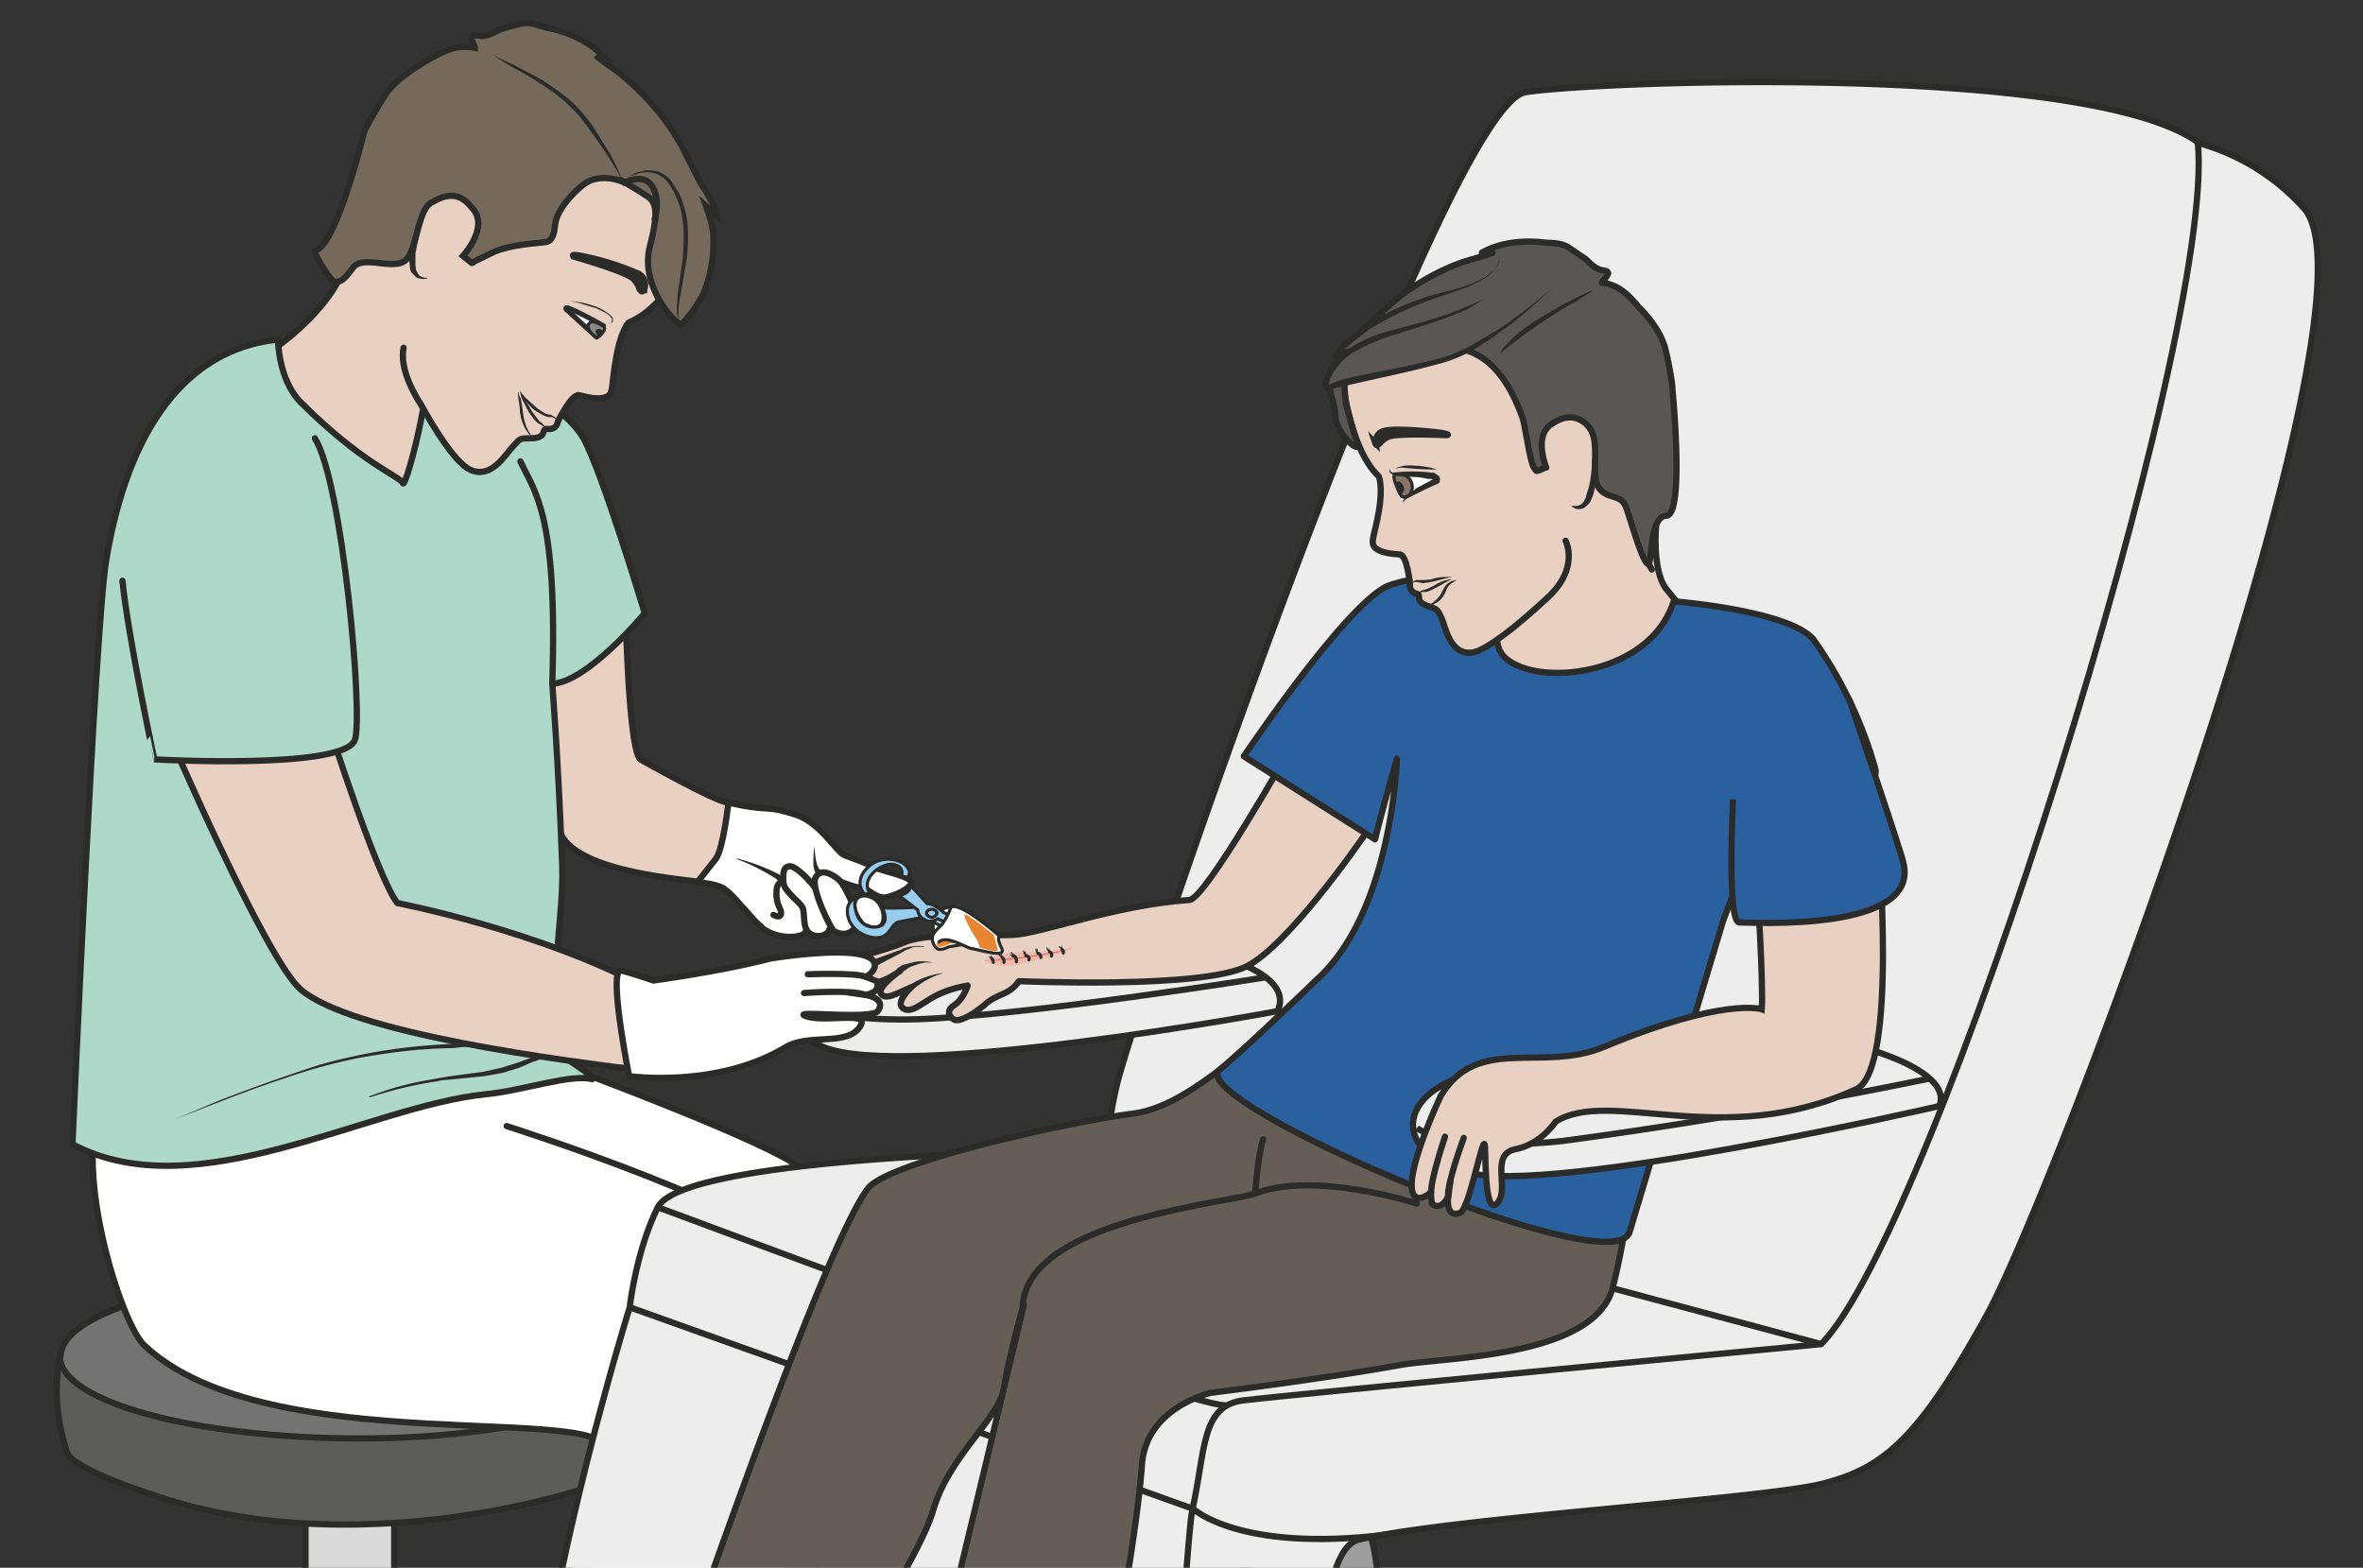 <svg xmlns="http://www.w3.org/2000/svg" viewBox="0 0 472.8 313.7"><rect x="0" y="0" width="472.8" height="313.7" fill="#333333" stroke="none"/><defs><clipPath id="a"><path d="M0 251h378.2V0H0v251z"/></clipPath><clipPath id="b"><path d="M0 251h378.2V0H0v251z"/></clipPath><clipPath id="c"><path d="M0 251h378.2V0H0v251z"/></clipPath><clipPath id="d"><path d="M0 251h378.2V0H0v251z"/></clipPath><clipPath id="e"><path d="M0 251h378.2V0H0v251z"/></clipPath><clipPath id="f"><path d="M0 251h378.2V0H0v251z"/></clipPath><clipPath id="g"><path d="M0 251h378.2V0H0v251z"/></clipPath><clipPath id="h"><path d="M0 251h378.2V0H0v251z"/></clipPath><clipPath id="i"><path d="M0 251h378.2V0H0v251z"/></clipPath><clipPath id="j"><path d="M0 251h378.2V0H0v251z"/></clipPath></defs><g clip-path="url(#a)" transform="matrix(1.25 0 0 -1.25 0 313.7)"><path d="M185.6-68.4l-.7-13.1c-32.7-.5-96.7-20.3-39.3-35.7 52.3-14.1 144.8 1.5 138.3 17.6C277.4-83.6 222-82 222-82s.8 81.5-2.7 87c0 0-10.6 9.2-19.5-5-9-14.2-14.3-68.4-14.3-68.4" fill="#9e9e9e"/><path d="M185.6-68.4l-.7-13.1c-32.7-.5-96.7-20.3-39.3-35.7 52.3-14.1 144.8 1.5 138.3 17.6C277.4-83.6 222-82 222-82s.8 81.5-2.7 87c0 0-10.6 9.2-19.5-5-9-14.2-14.3-68.4-14.3-68.4z" stroke="#2b2b2a" stroke-miterlimit="10" fill="none"/></g><g clip-path="url(#b)" transform="matrix(1.25 0 0 -1.25 0 313.7)"><path d="M48.9-48c0-7.5 3.2-5.5 7-5.5 4 0 7.2-2 7.2 3.7v87.4c0 9.2-3.2 15.2-7.1 15.2-4 0-7.1-6-7.1-13.4V-48z" fill="#dbdada"/><path d="M48.9-48c0-7.5 3.2-5.5 7-5.5 4 0 7.2-2 7.2 3.7v87.4c0 9.2-3.2 15.2-7.1 15.2-4 0-7.1-6-7.1-13.4V-48z" stroke="#2b2b2a" stroke-miterlimit="10" fill="none"/><path d="M9.9 35.2c-1.9-7.7 0-14 .8-16.7.9-2.7 13.1-6.6 13.1-6.6 35.1-12.5 78 2 80.6 5.6 2.6 3.7 2.3 17.3 2.3 17.3S89 25 70.6 23.3c-52.6-5.4-60.7 12-60.7 12" fill="#5c5c5b"/><path stroke-linejoin="round" d="M9.9 35.2c-1.9-7.7 0-14 .8-16.7.9-2.7 13.1-6.6 13.1-6.6 35.1-12.5 78 2 80.6 5.6 2.6 3.7 2.3 17.3 2.3 17.3S89 25 70.6 23.3c-52.6-5.4-60.7 12-60.7 12z" stroke="#2b2b2a" stroke-miterlimit="10" fill="none"/><path d="M9.6 33.8c0-7.2 21.6-13.1 48.1-13.1 26.6 0 49 6.8 49 14 0 7.3-22.4 12.3-49 12.3-26.5 0-48-5.9-48-13.2" fill="#737373"/><path stroke-linejoin="round" d="M9.6 33.8c0-7.2 21.6-13.1 48.1-13.1 26.6 0 49 6.8 49 14 0 7.3-22.4 12.3-49 12.3-26.5 0-48-5.9-48-13.2z" stroke="#2b2b2a" stroke-miterlimit="10" fill="none"/><path d="M92.7 79.4S123.3 68 128.1 64c11.6-10 4.1-15.1 4-22.4-.3-9-16.2-98.2-16.2-108 0-9.8-18-2.1-24.8 1.2s13.2 102.7.8 108.2c-12.3 5.4-59.4 35.3-57.7 40.6 1.8 5.3 58.5-4.2 58.5-4.2" fill="#fff"/><path d="M92.7 79.4S123.3 68 128.1 64c11.6-10 4.1-15.1 4-22.4-.3-9-16.2-98.2-16.2-108 0-9.8-18-2.1-24.8 1.2s13.2 102.7.8 108.2c-12.3 5.4-59.4 35.3-57.7 40.6 1.8 5.3 58.5-4.2 58.5-4.2z" stroke="#2b2b2a" stroke-miterlimit="10" fill="none"/><path d="M81.1 70.7s43.7-13.8 50.3-23.3c6.6-9.4-1.9-55.2-3-66-1.2-10.8 5-37 3.8-46.3-.7-6.2-.9-30.6-.9-30.6S101.7-95.7 94-89C91-86.7 95.8-46 90.4-24 86.7-9.3 92.7 5.6 97 18c3.2 9-54-1.4-74 17.7C18.8 40 10.6 68 17.5 75.5" stroke="#2b2b2a" stroke-linecap="round" stroke-miterlimit="10" fill="#fff"/><path d="M108.6 25.7l-1.7.4-1.8.4-2 .2-2.1.1h-1.8l-1.6-.4h-.1a.5.5 0 10-.2 1l1.9.2a1866.8 1866.8 0 014-.4l2-.4 1.7-.5 1.7-.6" fill="#2b2b2a"/></g><g clip-path="url(#c)" transform="matrix(1.25 0 0 -1.25 0 313.7)"><path d="M99.9 163s.3-31.6 2.6-33.6c0 0 12.2-6.9 14-6.9 4 0 4-14-4-12.8-2.5.5-19.7 1.5-22.7 7.7s-9.9 38.4-9.9 38.4l20 7.2z" fill="#e8d1c3"/><path stroke-linejoin="round" d="M99.9 163s.3-31.6 2.6-33.6c0 0 12.2-6.9 14-6.9 4 0 4-14-4-12.8-2.5.5-19.7 1.5-22.7 7.7s-9.9 38.4-9.9 38.4l20 7.2z" stroke="#2b2b2a" stroke-linecap="round" stroke-miterlimit="10" fill="none"/></g><g clip-path="url(#d)" transform="matrix(1.25 0 0 -1.25 0 313.7)"><path stroke-linejoin="round" d="M55.6 212.5c1.1-8.4-11.2-17-11.2-17-1-3-7.5-10.4-5.3-12s34.8-22.3 38.2-22.4c3.5-.2 6.2 21 5.5 23.4-.7 2.5-8.7 11.2-13.2 11.8 0 0-6.6 7-1.4 12.8" fill-rule="evenodd" stroke="#2b2b2a" stroke-linecap="round" stroke-miterlimit="10" fill="#e8d1c3"/><path d="M94.8 78.2c-3.4.9-11-1.8-17-2.4-19-1.9-46.5-18.5-66.2-8 0 0 3.6 82.6 5.4 93.5 3.5 21 12.8 33.8 27.5 35.3 0 0 0-6.3 3.6-10 10-10 16-11.9 16.4-13 .5-1 6.1 20.2 3.2 22.6-3 2.4.4.6 6.2 0 0 0 16.3-9.7 19.5-15.4 3.1-5.7 9.8-28 9.8-28s-9.1-11-14.8-11.3c0 0 1-12.5 1.6-29.3.2-8-1.8-15.3-.4-22.8.3-1.7 2.4-4.2 0-5.7-2-1.2 4.8-4 5.2-5.5" fill="#aed9ca"/><path stroke-linejoin="round" d="M94.8 78.2c-3.4.9-11-1.8-17-2.4-19-1.9-46.5-18.5-66.2-8 0 0 3.6 82.6 5.4 93.5 3.5 21 12.8 33.8 27.5 35.3 0 0 0-6.3 3.6-10 10-10 16-11.9 16.4-13 .5-1 6.1 20.2 3.2 22.6-3 2.4.4.6 6.2 0 0 0 16.3-9.7 19.5-15.4 3.1-5.7 9.8-28 9.8-28s-9.1-11-14.8-11.3c0 0 1-12.5 1.6-29.3.2-8-1.8-15.3-.4-22.8.3-1.7 2.4-4.2 0-5.7-2-1.2 4.8-4 5.2-5.5z" stroke="#2b2b2a" stroke-miterlimit="10" fill="none"/><path d="M83.3 177.1c2.2-4.8 6-8.2 5.1-35.6" stroke="#2b2b2a" stroke-linecap="round" stroke-miterlimit="10" fill="none"/><path d="M93.3 195.2c.2.3 1 0 .7-.4-.2-.5-.6-1-.8-.8-.9.4-.4.3.1 1.2" fill-rule="evenodd" fill="#fff"/><path stroke-linejoin="round" d="M64.6 195.3c0-.3-1-3.3 2.9-9.3 0 0 4.7-8.8 7.7-10.2 3.5-1.7 5.8 2.6 7 3.8 1.1 1.2 1 1.2 2.7 1.2 2.9 0 1.6 1.6 2.7 1.5 1.6-.2 1.7 1.2 1.7 1.2s2.2 4.5 3.4 4.2c1.2-.3 3-.8 4.3-.3 1.3.5.8 1.8 1.6 6.1.7 4.4 2 5.8 2 5.8 6.9 3 9.4 11.6 9.4 11.6s1 12.7-13.4 22.3c-14.3 9.6-29.4-3.6-34.4-11-3.1-4.5-3.3-9.8-5.4-13.6" stroke="#2b2b2a" stroke-linecap="round" stroke-miterlimit="10" fill="#e8d1c3"/><path d="M99.3 222s-3 1.2-5.5-.3c-1.2-.8-4.5-3.8-4.9-6.5-.2-1.1-.2-2.8-1.6-3-2.8-.3-5.5-.5-8.1-1.5l-3.1-1.5c-.7-.4-.4-.5-1 0l-1 .8c1.7 1.9 3.5 5.2 1.7 7.4-.9 1.1-1.7 2-3.2 2.2-1.3.1-2.3-.4-3.4-1-2.4-1-2.4-7.9-4.4-9.4-2.1-1.5-6.7 1-8.3-1.1-1.4-1.9-2-2.4-3-2.2-.7.2-3.6 4.9-3 5 3.4.8 7.8 19 7.8 19 .5 1.1 3 5.5 3.9 6.6 1.7 2 4 3.5 6.2 4.8 2.6 1.5 4.7 2.6 7.6 2 0 .4-.6 1.3-.5 1.7.2.6 1 .2 1.5.2 1.3 0 2 .6 3 1s2.3.7 3.5 1c1.6.3 3-.5 4.6-.8 3.3-.7 6.8-2.4 9-5-.5 0-1.4.4-1.7.7 1.3-1.2 2.9-2.1 4.2-3.2 3.8-3.2 7-6.8 9.4-11.1l3-5.9c1-1.6 2.4-3.6 2.7-5.4L113 218c.6-1.7 1.2-3.4 1.2-5.3a22 22 0 00-1-7.1c-.8-2.6-2.4-4.7-4.2-6.7a12 12 0 00-3 3.3s-3.2 4.4-2 9.2 1.3 6.9-.2 8c-1.4 1-4.4 2.7-4.4 2.7" fill="#75695b"/><path d="M99.3 222s-3 1.2-5.5-.3c-1.2-.8-4.5-3.8-4.9-6.5-.2-1.1-.2-2.8-1.6-3-2.8-.3-5.5-.5-8.1-1.5l-3.1-1.5c-.7-.4-.4-.5-1 0l-1 .8c1.7 1.9 3.5 5.2 1.7 7.4-.9 1.1-1.7 2-3.2 2.2-1.3.1-2.3-.4-3.4-1-2.4-1-2.4-7.9-4.4-9.4-2.1-1.5-6.7 1-8.3-1.1-1.4-1.9-2-2.4-3-2.2-.7.2-3.6 4.9-3 5 3.4.8 7.8 19 7.8 19 .5 1.1 3 5.5 3.9 6.6 1.7 2 4 3.5 6.2 4.8 2.6 1.5 4.7 2.6 7.6 2 0 .4-.6 1.3-.5 1.7.2.6 1 .2 1.5.2 1.3 0 2 .6 3 1s2.3.7 3.5 1c1.6.3 3-.5 4.6-.8 3.3-.7 6.8-2.4 9-5-.5 0-1.4.4-1.7.7 1.3-1.2 2.9-2.1 4.2-3.2 3.8-3.2 7-6.8 9.4-11.1l3-5.9c1-1.6 2.4-3.6 2.7-5.4L113 218c.6-1.7 1.2-3.4 1.2-5.3a22 22 0 00-1-7.1c-.8-2.6-2.4-4.7-4.2-6.7a12 12 0 00-3 3.3s-3.2 4.4-2 9.2 1.3 6.9-.2 8c-1.4 1-4.4 2.7-4.4 2.7z" stroke="#2b2b2a" stroke-miterlimit="10" fill="none"/><path d="M68.4 206.4l-.5-.1c-.3 0-.8 0-1.3.3l-.7.7c-.2.3-.3.7-.3 1l-.1 1.1v1c.2 1.5.7 2.9 1.2 3.8.5 1 1 1.5 1 1.5l-.5-1.7-.7-3.6v-1-.5-.4l.1-.8.4-.7c.2-.3.6-.4 1-.5h.4" fill="#2b2b2a"/><path d="M103.1 204.6s.7 1.5-.8 2.5a43.9 43.9 0 01-9.8 3c-1 .1-.8 0-.7-.2 0 0 8.7-2.5 9.6-3.6 1-1.1.8-1.5 1.1-1.8.3-.4.5 0 .6 0" fill-rule="evenodd" fill="#2b2b2a"/><path d="M103.1 204.6s.7 1.5-.8 2.5a43.9 43.9 0 01-9.8 3c-1 .1-.8 0-.7-.2 0 0 8.7-2.5 9.6-3.6 1-1.1.8-1.5 1.1-1.8.3-.4.5 0 .6 0z" stroke="#2b2b2a" stroke-miterlimit="10" fill="none"/><path d="M96.6 198.8c-1 .6-5.5 3-5.9 2.9-.4-.1.2-.5.2-.5l4.6-4.2" stroke="#2b2b2a" stroke-linecap="round" stroke-miterlimit="10" stroke-width=".8" fill="#fff"/><path d="M89 183.4v.3c0 .2-.3.4-.7.5h-.5l-.7.2-1.4.8c-.8.6-1.4 1.4-1.9 2l-.6 1.2.8-1 2-1.8 1.2-.8.6-.2c.2 0 .5 0 .6-.2.4-.1.7-.4.7-.7v-.3M83 188.2v-.3l.4-.9.2-1.3.1-.7.1-.7c.2-1 .5-1.9.9-2.5.2-.3.3-.6.5-.7.1-.2.3-.2.3-.2l-.4.1-.6.7a6.8 6.8 0 00-1.3 4L83 187l-.1.9v.3" fill="#2b2b2a"/><path d="M87.4 182.3l-.2.3-.7.4-.5.3-.5.5-.8 1.1-1.2 2.3-.3 1.2.6-1 1.3-2.2a22.3 22.3 0 011.2-1.6c.1-.2.2-.2.4-.3l.6-.7v-.3" fill="#2b2b2a"/><path d="M94.3 199.2c-.4-.5 0-1.2.4-1.6.6-.6.9-1 1.7 0 .8 1 .2 1.1-.3 1.4-.5.3-1.4.7-1.8.2" fill-rule="evenodd" fill="#8a8a8a"/><path d="M94.3 199.2c-.4-.5 0-1.2.4-1.6.6-.6.9-1 1.7 0 .8 1 .2 1.1-.3 1.4-.5.3-1.4.7-1.8.2z" stroke="#2b2b2a" stroke-miterlimit="10" stroke-width=".5" fill="none"/><path d="M96.5 198s-.6.6-1 .2c-.5-.3.2-1.1.4-1.1 0 0 .7.8.6.9" fill-rule="evenodd" fill="#2b2b2a"/><path stroke-linejoin="round" d="M99.9 221.7s3.2 1.7 4.5-.6c1.4-2.2.4-5.2.4-5.2" stroke="#2b2b2a" stroke-linecap="round" stroke-miterlimit="10" fill="none"/><path d="M99.7 222l-.7 1.2a84.7 84.7 0 01-6.2 9.1 27.8 27.8 0 01-4.1 3.8 53.2 53.2 0 01-6.5 4 59.6 59.6 0 00-3.8 2.4l-.2.2.2-.2.8-.5 3.2-1.5 4.3-2.3a56.7 56.7 0 004.6-3.3 28.5 28.5 0 003.7-4.3l2.6-4.2c1.4-2.5 2-4.3 2-4.3M100.7 222.7l1.1.6 1.5.4c.6 0 1.3 0 2-.2s1.4-.7 2-1.3l1.4-2.2a15 15 0 001.4-5.5c.1-2 0-3.9-.3-5.7l-.8-4.7a15 15 0 01-.4-3.4c0-.4 0-.7.2-1l.2-.2-.2.2a2 2 0 00-.4 1c-.1.8 0 2 .1 3.4l.7 4.8c.2 1.8.3 3.7.2 5.5-.1 1.9-.5 3.7-1.3 5.3-.3.8-.8 1.5-1.2 2.1-.5.6-1.1 1-1.7 1.3a5 5 0 01-3.3 0l-1.2-.4M97.5 198.8l.2.3c.1.2.4.6.2.9l-.4.5-.6.4-1.4.7-3 .9-1.3.3 1.4-.2c.8-.1 1.9-.4 3-.8a8 8 0 002-1.2l.5-.5v-.6l-.4-.4-.2-.3M90 89.5v-.2l-.4-.7c-.3-.4-.8-1-1.6-1.6a14 14 0 00-3.1-1.6l-2-.6-2.3-.6-2.4-.4-2.7-.3-2.8-.3-3-.1-3-.2a113 113 0 01-9.3-1.3 88.7 88.7 0 01-12-3.3 210.5 210.5 0 01-10.2-3.7L28 71.8l-2.7-1.1 2.7 1.1 7.1 3a315.3 315.3 0 0016 5.7 89.4 89.4 0 0018.6 3.2l3 .2 2.7.3 2.7.4 2.4.4 2.2.6 1.9.6c1.2.5 2.1 1 2.8 1.5.7.6 1.2 1 1.4 1.4l.1.4v.2l1-.2zM59 75.4a47.2 47.2 0 009.7 2.7l2.8.5a3691.6 3691.6 0 005.9.8l2.7.6 2.6.8 2.2.8 1.8.9 1.4.7 1.1.6.5-.8-1.2-.7-1.4-.7-2-.7L83 80l-2.6-.8-2.8-.5-3-.3-3-.3c-.9 0-1.8-.3-2.7-.4a64.8 64.8 0 01-9.7-2.4" fill="#2b2b2a"/></g><g clip-path="url(#e)" transform="matrix(1.25 0 0 -1.25 0 313.7)"><path d="M351.8 228.1a35.4 35.4 0 0017-10.5c13.6-15.4-39.7-156.8-50.7-177-11-20-16.6-24.6-26.2-27.1-9.5-2.5-59.8-5.5-74.4-9-10.6-2.6-2.7-61.7-26.6-88.3 0 0-10.7-15.5-57.9-.4C101.5-74.2 89.9-60 89.9-60 73.4-46.5 100.8 41.7 100.8 41.7s1 9 4.5 16 47.9 8.6 61 9c13 .6 12.5-2 12.5-2s-3 0 0 12.7c3 12.5 52.3 156.8 65.4 158.8 11.4 1.8 89.8 4.7 107.6-8" fill="#ededed"/><path d="M351.8 228.1a35.4 35.4 0 0017-10.5c13.6-15.4-39.7-156.8-50.7-177-11-20-16.6-24.6-26.2-27.1-9.5-2.5-59.8-5.5-74.4-9-10.6-2.6-2.7-61.7-26.6-88.3 0 0-10.7-15.5-57.9-.4C101.5-74.2 89.9-60 89.9-60 73.4-46.5 100.8 41.7 100.8 41.7s1 9 4.5 16 47.9 8.6 61 9c13 .6 12.5-2 12.5-2s-3 0 0 12.7c3 12.5 52.3 156.8 65.4 158.8 11.4 1.8 89.8 4.7 107.6-8zM100.8 41.7l90-32.2M178.8 64.8c1.5 1 112.7-29 112.7-29" stroke="#2b2b2a" stroke-miterlimit="10" fill="none"/><path d="M351.8 228.1c3-30.6-42.2-174.2-60.3-192.3 0 0-85.1-8.1-92.4-9-6.9-.8-6.1-8-8.2-17.3-1.6-7-2.4-71.8-23.5-99.2M105.3 57.7c3-1 89.1-33.7 91.3-31.6" stroke="#2b2b2a" stroke-miterlimit="10" fill="none"/><path d="M204.5 89.1s-60-11.2-72.8-5.7c-11.2 4.8-9.5 13.2 5.2 14.7 14.8 1.5 36.8 3.3 45.5 2.3 9.2-1 25.2-4.5 22.1-11.3" fill="#ededed"/><path d="M204.5 89.1s-60-11.2-72.8-5.7c-11.2 4.8-9.5 13.2 5.2 14.7 14.8 1.5 36.8 3.3 45.5 2.3 9.2-1 25.2-4.5 22.1-11.3z" stroke="#2b2b2a" stroke-miterlimit="10" fill="none"/><path d="M125 92.3s4-5 21.8-4.5c17.8.6 55.7 6.7 55.7 6.7M190.9 9.5s7.4-7.1 31-4.2" stroke="#2b2b2a" stroke-miterlimit="10" fill="none"/></g><path stroke-linejoin="round" d="M242.2 188.6l-21.9-3.7" stroke="#2b2b2a" stroke-linecap="round" stroke-miterlimit="10" fill="#e8d1c3" stroke-width="1.25"/><g clip-path="url(#f)" transform="matrix(1.25 0 0 -1.25 0 313.7)"><path stroke-linejoin="round" d="M203.4 103.8s.5 5.5-4 5.4" stroke="#2b2b2a" stroke-linecap="round" stroke-miterlimit="10" fill="none"/><path stroke-linejoin="round" d="M206.4 130.9s-13.5-23.9-16-24c-12-.8-24-5.5-28.4-5.6-4.4-.2-13.6.4-17.3-1.2-3.6-1.6-8-2-7.2-3.2s2.7 0 2.7 0-2.1-1.3-1.6-2.4c1-2.3 5.4 1 5.4 1s-3.6-2.5-3-3.6c.7-1.1 2.5 0 4.8 1 0 0-2.5-2.4-1.3-3.3 1.2-1 3 .7 4.8 1.7s3.4 1.5 5.6 1.9c0 0-.7-2.2-2.1-3.1-1.4-.9-.9-1.8-.2-2.3.7-.5 2.6.3 5 2.3 2.2 2 3.8 1.4 5.5 3.8 0 0 29.3-1.3 36.5 2.4 6.3 3.2 17.2 18.5 20 22.7" stroke="#2b2b2a" stroke-linecap="round" stroke-miterlimit="10" fill="#e8d1c3"/><path d="M147.9 99.4h-1.3c-.4 0-.8-.2-1.2-.4-.3 0-.5-.2-.7-.3l-.7-.4-3.6-1.9a.5.5 0 10-.4 1l3.8 1.4c.3 0 .5.2.7.3a7.1 7.1 0 003 .4h.4M149.3 96.9h-.9c-.5 0-1.2-.2-1.8-.4-.7-.2-1.3-.5-1.6-.8-.4-.2-.6-.5-.6-.5a.5.5 0 00-.7.8 19.4 19.4 0 00.8.5l2 .5a8 8 0 002.8-.1M151 95.2l-.9-.3a12.7 12.7 0 01-4-2.4.5.5 0 10-.6.7 12.3 12.3 0 005.5 2" fill="#2b2b2a"/></g><g clip-path="url(#g)" transform="matrix(1.25 0 0 -1.25 0 313.7)"><path d="M232.5 68s-21.2 14.3-27.4 16.6c-4.6 1.7-13.4-10.5-23.7-11.9-10.2-1.3-39-7.7-42.4-11.9-6.9-8.7-28.2-71-31-78.3-2.8-6.8-11-20.8-9.6-23.4 1.3-2.7 17.6-6 21.9-4.1 4.2 2 1.3 7.9 5.4 14.2C130-24.4 147 .7 149.4 9.3 152 18 160 24 160.7 28.8c.7 4.8 4 16.7 3 12.5L148.3-23a301 301 0 00-9.2-30.4s9.6-6 15.8-6.8c1.8-.3 8.1-.4 8.1-.4s4.7 16.5 9 24.6c4.4 8 10 41 10.8 52.6.7 9.1 11 11.4 11 11.4s17.9 2.2 30.6 4.5c7 1.2 30.7 1.2 33.7 12.2 2.5 9.4 4 24.3 4 24.3s-24.4-2-29.6-1" fill="#645e56"/><path d="M232.5 68s-21.2 14.3-27.4 16.6c-4.6 1.7-13.4-10.5-23.7-11.9-10.2-1.3-39-7.7-42.4-11.9-6.9-8.7-28.2-71-31-78.3-2.8-6.8-11-20.8-9.6-23.4 1.3-2.7 17.6-6 21.9-4.1 4.2 2 1.3 7.9 5.4 14.2C130-24.4 147 .7 149.4 9.3 152 18 160 24 160.7 28.8c.7 4.8 4 16.7 3 12.5L148.3-23a301 301 0 00-9.2-30.4s9.6-6 15.8-6.8c1.8-.3 8.1-.4 8.1-.4s4.7 16.5 9 24.6c4.4 8 10 41 10.8 52.6.7 9.1 11 11.4 11 11.4s17.9 2.2 30.6 4.5c7 1.2 30.7 1.2 33.7 12.2 2.5 9.4 4 24.3 4 24.3s-24.4-2-29.6-1zM200.9 59.9c-5.4-1.7-37.4-4.5-37.2-18.6" stroke="#2b2b2a" stroke-miterlimit="10" fill="none"/><path d="M200.9 59.9c9.5 3.7 25.9-1.6 25.9-1.6M202.2 68.6s-.7-1.5-1.3-8.7" stroke="#2b2b2a" stroke-linecap="round" stroke-miterlimit="10" fill="none"/><path d="M245.3 162.7s-2.6-6-4.7-7.6c-2.2-1.6-5-9-1.7-12.3 3.1-3.5 17.4-.6 25.7 3.7 8.4 4.3 4.4 7.2 2.1 10.2-2.3 3-1.6 10.2-1.6 10.2l-19.8-4.2z" fill="#e8d1c3"/><path stroke-linejoin="round" d="M245.3 162.7s-2.6-6-4.7-7.6c-2.2-1.6-5-9-1.7-12.3 3.1-3.5 17.4-.6 25.7 3.7 8.4 4.3 4.4 7.2 2.1 10.2-2.3 3-1.6 10.2-1.6 10.2l-19.8-4.2z" stroke="#2b2b2a" stroke-linecap="round" stroke-miterlimit="10" fill="none"/><path d="M260.8 53.6l15 49.9L282 120l.1-6c2.5-2 19 10 18.1 13.8a67 67 0 01-10 20.9c-4.2 4.6-22.3 6-22.3 6-3.7-11.8-21.5-13.8-26.9-9.1-3.6 3.2.8 11.1.8 11.1-.4 0-9.8 3.8-19.3.6-6.4-2.1-23.4-27.4-23.4-27.4l21-13.3s.9 3.8 3.5 12.9c0 0-.7-24.6-13-35.5 0 0-10.5-10.2-15.4-14.3-5.8-4.9 63-34.5 65.6-26" fill="#2b609f"/><path stroke-linejoin="round" d="M260.8 53.6l15 49.9L282 120l.1-6c2.5-2 19 10 18.1 13.8a67 67 0 01-10 20.9c-4.2 4.6-22.3 6-22.3 6-3.7-11.8-21.5-13.8-26.9-9.1-3.6 3.2.8 11.1.8 11.1-.4 0-9.8 3.8-19.3.6-6.4-2.1-23.4-27.4-23.4-27.4l21-13.3s.9 3.8 3.5 12.9c0 0-.7-24.6-13-35.5 0 0-10.5-10.2-15.4-14.3-5.8-4.9 63-34.5 65.6-26z" stroke="#2b2b2a" stroke-miterlimit="10" fill="none"/><path d="M310.4 73.9s-62-14.3-75.8-10.6c-12.2 3.2-11.4 14 4 16.4s38.2 5.7 47.4 5.5c9.7-.2 27-5.3 24.4-11.3" fill="#ededed"/><path d="M310.4 73.9s-62-14.3-75.8-10.6c-12.2 3.2-11.4 14 4 16.4s38.2 5.7 47.4 5.5c9.7-.2 27-5.3 24.4-11.3z" stroke="#2b2b2a" stroke-miterlimit="10" fill="none"/><path d="M226.8 70.4s4.7-4 23.2-2.1a846 846 0 0158.8 10" stroke="#2b2b2a" stroke-miterlimit="10" fill="none"/><path d="M281.2 110.3s1.1-16.6.8-20.9c0 0-6 2-25.2-6-10-4.2-20.3 2-26.2-7.9 0 0-5.1-10.8-4.6-14.8.2-2.2 2-1.6 3-.6l.2-1.8s1.3-1.4 2.6 1.1c0 0-.5-3.5 1.9-2.6 1.6.7 3.8 13.6 4 10.6.1-3.2.1-11.2 2-9 2 2.3-1.3 7.8 2.9 8.6 4.1.8 6.4 4.4 6.4 4.4 8.7 5.5 26.8-4.6 48.1 5.2 6.8 3 3.5 40.5 3.5 40.5" stroke="#2b2b2a" stroke-miterlimit="10" fill="#e8d1c3"/><path stroke-linejoin="round" d="M231.3 69s-2.4-7.1-2.2-9M234.3 68.8s-2.7-7.2-2.5-9.4" stroke="#2b2b2a" stroke-linecap="round" stroke-miterlimit="10" fill="none"/><path stroke-linejoin="round" d="M277.4 123s-1-19.7 1-19.7 28.8-1.6 26.3 9.4c-.3 1.8-8.7 26.3-8.7 26.3" stroke="#2b2b2a" stroke-miterlimit="10" fill="#2b609f"/><path stroke-linejoin="round" d="M250.6 164.4s2.4-4.5-3.2-9.4M247.4 155s-8.7-8.2-11.8-8.5c-3.5-.4-4.2 4-4.8 5.4-.7 1.4-.6 1.5-2.1 2-2.5.8-1 1.8-1.9 2-1.4.4-1.1 1.6-1.1 1.6s-.5 4.6-1.6 4.7c-1.2.1-2.9.2-3.9 1-1 .9-.2 1.8.5 5.9.7 4 0 5.6 0 5.6-5 4.7-6 17-6 17s4.4 7.3 19.8 11.3c15.4 4 24.5-12.1 26.6-20 2.1-8 2.1-4.8 1.9-14.6-.1-2.8-.8-5.1 1.4-8.6" stroke="#2b2b2a" stroke-linecap="round" stroke-miterlimit="10" fill="#e8d1c3"/><path d="M243.7 184.1c.4-1 1.2-7.3 1.9-8.1.4-.5.2-.5.8-.3.4.1.7.4 1.1.4-.8 2.2-1.4 5.6.9 7 1.1.7 2.1 1.2 3.5 1a4 4 0 002.7-1.9c1.5-2.3 0-7.4 1.3-9.3 1.4-2 3.6-.9 4.4-3.2.5-1.2 2.6-8.9 3.5-9 .7 0 .2 7.6 2.9 7.7 3 0 1 20.3 1 20.3 0 1.2-.9 5.8-1.3 7-.8 2.3-2.3 4.3-4 6-1.8 2.1-3.3 3.7-6 4 .2.4.9 1 1 1.5 0 .5-.8.4-1.3.6-1.1.4-1.5 1-2.3 1.7l-2.8 1.9c-1.3.8-2.9.6-4.4.8-3 .3-6.7-.1-9.4-1.7h1.7c-1.5-.6-3.2-1-4.8-1.5a36.6 36.6 0 01-11.7-6.9c-1.6-1.3-3-2.9-4.5-4.2-1.3-1.1-3.3-2.4-4.1-3.9l2 .7c-1-1.3-2.1-2.7-2.7-4.3-.8-2 .6-3.6.6-5.8 0-2.4 3.1-5.8 3.8-5.1 0 0-.5.9-2 6.6 0 0-.8 5.2.3 5.5 1.2.2 6.4 3.5 9.5 3.5 5-.1 13.2 3.4 18.4-11" fill="#595654"/><path stroke-linejoin="round" d="M243.7 184.1c.4-1 1.2-7.3 1.9-8.1.4-.5.2-.5.8-.3.4.1.7.4 1.1.4-.8 2.2-1.4 5.6.9 7 1.1.7 2.1 1.2 3.5 1a4 4 0 002.7-1.9c1.5-2.3 0-7.4 1.3-9.3 1.4-2 3.6-.9 4.4-3.2.5-1.2 2.6-8.9 3.5-9 .7 0 .2 7.6 2.9 7.7 3 0 1 20.3 1 20.3 0 1.2-.9 5.8-1.3 7-.8 2.3-2.3 4.3-4 6-1.8 2.1-3.3 3.7-6 4 .2.4.9 1 1 1.5 0 .5-.8.4-1.3.6-1.1.4-1.5 1-2.3 1.7l-2.8 1.9c-1.3.8-2.9.6-4.4.8-3 .3-6.7-.1-9.4-1.7h1.7c-1.5-.6-3.2-1-4.8-1.5a36.6 36.6 0 01-11.7-6.9c-1.6-1.3-3-2.9-4.5-4.2-1.3-1.1-3.3-2.4-4.1-3.9l2 .7c-1-1.3-2.1-2.7-2.7-4.3-.8-2 .6-3.6.6-5.8 0-2.4 3.1-5.8 3.8-5.1 0 0-.5.9-2 6.6 0 0-.8 5.2.3 5.5 1.2.2 6.4 3.5 9.5 3.5 5-.1 13.2 3.4 18.4-11z" stroke="#2b2b2a" stroke-linecap="round" stroke-miterlimit="10" fill="none"/><path d="M251.5 170h.4c.3-.1.7 0 1 .1l.5.4.4.7.1.4.1.4.3.9c.3 1.1.4 2.4.5 3.3 0 1 .2 1.7.2 1.7l.3-1.6a10.3 10.3 0 00-.3-4.6l-.4-1a3 3 0 00-.6-.7 2 2 0 00-.9-.5c-.5-.1-1 0-1.2.2l-.4.3" fill="#2b2b2a"/><path d="M220.2 180s-.2 1.6 1.4 2c2 .5 8.6-.2 9.5-.4 1-.2.6-.3.5-.3 0 0-8.4.4-9.5-.3-1.1-.6-1.1-1-1.5-1.2-.3-.2-.4 0-.5.3" fill-rule="evenodd" fill="#2b2b2a"/><path d="M220.2 180s-.2 1.6 1.4 2c2 .5 8.6-.2 9.5-.4 1-.2.6-.3.5-.3 0 0-8.4.4-9.5-.3-1.1-.6-1.1-1-1.5-1.2-.3-.2-.4 0-.5.3z" stroke="#2b2b2a" stroke-miterlimit="10" fill="none"/><path d="M222.4 176.2s-.2-1.1 1-1c1.1 0 6-.2 6.5-.7.4-.5-.2-.6-.2-.6s-4.8-2.2-5.2-3.4" fill="#fff"/><path d="M222.4 176.2c0-.4.2-.8.5-.9l1 .1a26.4 26.4 0 005.3-.1c.2 0 .4 0 .6-.2l.5-.3.2-.4c0-.3 0-.6-.2-.8a78.7 78.7 0 01-4.6-2.2l-.6-.3-.3-.3-.3-.3c0 .3.2.5.4.7l.6.6 1.2 1 2.8 1.5h.1v-.2l-.1.1-.5.1h-.5c-.8.2-1.5.3-2.3.3l-2.2.3h-.6c-.2 0-.4 0-.6.2-.2 0-.4.3-.4.5v.5M225.9 157.3v.3c.2.2.4.4.8.5h1.1l1.2.1c.9.3 1.7.4 2.4.4h1.1l-1-.2-2.4-.6-1.3-.2-1 .2c-.4 0-.6 0-.8-.2l-.1-.3M233.2 158.2l-.2-.2-.6-.4c-.3-.1-.5-.4-.7-.7l-.5-1.1a3.6 3.6 0 00-1.8-1.6 2 2 0 00-.8-.2h-.3l.3.1.6.3a4.8 4.8 0 011.8 2.2l.3.5c.3.4.6.6 1 .8l.7.2.2.1M227 155.9l.2.2c0 .2.3.3.6.4l.4.1.5.2 1 .5c.6.4 1.3.7 1.9.8.5.2 1 .1 1 .1h-.3l-.6-.3-1.8-1-1-.5-.6-.2h-.4c-.6 0-.9-.3-.9-.3" fill="#2b2b2a"/><path d="M225.9 173.8c.4-1 0-1.9-.5-2.2-.7-.3-1-.7-1.8 1.4-1 2.4-.2 2 .3 2 .6 0 1.6-.1 2-1.2" fill-rule="evenodd" fill="#8a7468"/><path stroke-linejoin="round" d="M225.9 173.8c.4-1 0-1.9-.5-2.2-.7-.3-1-.7-1.8 1.4-1 2.4-.2 2 .3 2 .6 0 1.6-.1 2-1.2z" stroke="#2b2b2a" stroke-linecap="round" stroke-miterlimit="10" stroke-width=".5" fill="none"/><path d="M223.4 173.8s.7.4 1.2-.5c.5-1-.3-1.6-.6-1.4 0 0-.7 1.8-.6 1.9" fill-rule="evenodd" fill="#2b2b2a"/><path d="M240.2 194.4s0 .3.3.7l1.5 1.6a25.8 25.8 0 005.1 3.7 61.7 61.7 0 008 4.2v0l-.5-.4-1.7-1.1-2.6-1.5a90.3 90.3 0 01-5.6-3.7l-2.3-1.7a32.8 32.8 0 01-2.2-1.8" fill="#2b2b2a"/><path d="M248.6 205s-10-9.6-17.9-11.8c-8-2.1-16.7-3.3-17.9-4.3s-1.6 3.8 6.2 7.4c4.2 2 15.7 4 18.5 7" fill="#595654"/><path d="M248.6 205l-2.2-2.1c-1.5-1.3-3.5-3.2-6.3-5.1-1.3-1-2.9-2-4.5-3-1.7-.9-3.6-1.7-5.7-2.2-4-1.1-8.4-2-12.8-3l-3.1-.7c-.3 0-.5-.2-.7-.3h-.1l-.2-.2a.7.7 0 00-1 .2c-.3.4-.3.8-.3 1.1l.3 1c.8 2.2 2.7 3.6 4.5 4.8a21 21 0 005.6 2.4l5.2 1.4a61.5 61.5 0 019.6 3.5l.6.5-.6-.6-1.9-1.2c-1.8-.8-4.4-1.8-7.6-2.8l-5.1-1.6a36.1 36.1 0 01-5.4-2.4 9.7 9.7 0 01-4-4.4l-.2-.7v-.4h-.2l.3.2.9.4c1 .4 2.1.6 3.2.9 4.4.9 8.8 1.7 12.8 2.7a25 25 0 015.5 2.1l4.6 2.7a86.2 86.2 0 018.8 6.8M240 209.3s0-.4-.4-1l-.8-1a8 8 0 00-1.3-1c-1-.6-2.3-1.2-3.7-1.7l-4.4-1.5a51.6 51.6 0 01-10.4-5l-.8-.6a.5.5 0 10-.7.8l1 .7a52.3 52.3 0 0010.7 4.7l4.5 1.2c1.4.4 2.7 1 3.7 1.5.6.3 1 .7 1.3 1 .4.3.7.6.9 1l.4 1M230 175.8h-1l-2.3.1-2.3.2a4 4 0 01-.8-.1l-.2-.1.2.2.7.2c.7.2 1.5.2 2.4.1.8 0 1.7-.2 2.3-.3l1-.3" fill="#2b2b2a"/></g><g clip-path="url(#h)" transform="matrix(1.25 0 0 -1.25 0 313.7)"><path stroke-linejoin="round" d="M104.6 79.4c-15 1.8-48.5 6.2-56.5 13.2-5.7 5-21.5 41.8-21.5 41.8l26 .5s7.7-24.2 11-28.5c0 0 23.4-4.5 40.6-14" stroke="#2b2b2a" stroke-linecap="round" stroke-miterlimit="10" fill="#e8d1c3"/><path d="M99.5 95.6a99 99 0 005.1-1.6s11 1.5 18.6 3.5c0 0 12 2 15.7.3 2-.9 1-2.5-.3-3.2l1.7-.7s1-1.7-1.8-2.2c0 0 3.5-.5 2-2.6-1.1-1.4-14.3.2-11.5-.8 3.1-1.1 10.3.9 8.7-1.6-2-3.3-8.2-1.1-12-3.4-11-6.6-25-4.6-25-4.6s-3.5 17.6-1.2 16.9" fill="#fff"/><path d="M99.5 95.6a99 99 0 005.1-1.6s11 1.5 18.6 3.5c0 0 12 2 15.7.3 2-.9 1-2.5-.3-3.2l1.7-.7s1-1.7-1.8-2.2c0 0 3.5-.5 2-2.6-1.1-1.4-14.3.2-11.5-.8 3.1-1.1 10.3.9 8.7-1.6-2-3.3-8.2-1.1-12-3.4-11-6.6-25-4.6-25-4.6s-3.5 17.6-1.2 16.9z" stroke="#2b2b2a" stroke-miterlimit="10" fill="none"/><path stroke-linejoin="round" d="M129.3 95s7.6.3 9.3-.4M128.7 92s7.7.6 9.8-.3" stroke="#2b2b2a" stroke-linecap="round" stroke-miterlimit="10" fill="none"/><path d="M50.4 180.8c4.4-6.9 7.8-44.5 6.4-48.3-1.8-4.8-32.1-3.1-32.1-3.1S20.5 149 19.6 158" stroke="#2b2b2a" stroke-linecap="round" stroke-miterlimit="10" fill="#aed9ca"/></g><g clip-path="url(#i)" transform="matrix(1.25 0 0 -1.25 0 313.7)"><path d="M171.6 99.1l-2-.8-2.2-.7-2.6-.6-2.5-.6H160c-1.4.2-2.3.6-2.3.6v.2s.9.5 2.1.9l2.2.4h2.6l2.6.2 2.2.3 2.2.3v-.2z" fill="#efb9ad"/><path d="M157.7 97.1l2.2.3 4.7.5 2.6.4 2.2.4c.6 0 1.1.2 1.5.3l.6.2-.6-.2-1.5-.5-2.2-.4a62 62 0 00-7.3-.9h-2.2" fill="#d87b6f"/><path stroke-linejoin="round" d="M166.1 98.4s.6-.2.5-.7" stroke="#2b2b2a" stroke-linecap="round" stroke-miterlimit="10" stroke-width=".5" fill="none"/><path d="M165.9 99.3l.1-.2.1-.2v-.2-.2H165.8v.2l-.1.2v.2l.1-.1.1-.2.1-.1h-.1V99.3" fill="#2b2b2a"/><path stroke-linejoin="round" d="M164.2 98s.7-.1.5-.7" stroke="#2b2b2a" stroke-linecap="round" stroke-miterlimit="10" stroke-width=".5" fill="none"/><path d="M163.9 99l.1-.2.2-.3v-.2s.1 0 0-.2h-.2l-.2.2v.3l-.2.3.3-.2.1-.3h.1v-.1c0-.1 0 0 0 0l-.1.1v.3l-.1.3" fill="#2b2b2a"/><path stroke-linejoin="round" d="M162.2 98s.6-.2.5-1" stroke="#2b2b2a" stroke-linecap="round" stroke-miterlimit="10" stroke-width=".5" fill="none"/><path d="M161.8 98.6l.2-.1.2-.2V98c.1 0 .2-.1 0-.3h-.1-.1l-.1.2-.2.2-.1.3.2-.2.2-.2h.1s.1 0 0 0c0-.2 0-.1 0 0l-.2.3-.1.2" fill="#2b2b2a"/><path stroke-linejoin="round" d="M160.4 97.7s.4-.2.3-.8" stroke="#2b2b2a" stroke-linecap="round" stroke-miterlimit="10" stroke-width=".5" fill="none"/><path d="M160.2 98.5l.1-.2.1-.3V98v-.2h-.2-.1l-.1.1-.2.2v.2h.1l.2-.2h.1v-.1s.1 0 0 0V98.5" fill="#2b2b2a"/><path stroke-linejoin="round" d="M158.8 97.4s.2 0 .2-.5" stroke="#2b2b2a" stroke-linecap="round" stroke-miterlimit="10" stroke-width=".5" fill="none"/><path d="M158.5 98.2l.2-.2.1-.2.2-.2v-.2h-.4l-.2.2-.2.2h.2l.3-.1a1 1 0 01.1 0v-.1c-.1-.1 0 0 0 0l-.2.1a19 19 0 000 .5" fill="#2b2b2a"/><path stroke-linejoin="round" d="M168 98.6s.5-.2.3-.7" stroke="#2b2b2a" stroke-linecap="round" stroke-miterlimit="10" stroke-width=".5" fill="none"/><path d="M167.9 99.6v-.3l.1-.3V99v-.3h-.2-.1l-.1.2-.1.3v.2l.1-.1.2-.3a1.1 1.1 0 01.1 0c0-.1 0 0 0 0-.1-.1 0 0 0-.1-.1 0 0 0 0 0v.8" fill="#2b2b2a"/><path stroke-linejoin="round" d="M170 98.9s.3 0 .2-.5" stroke="#2b2b2a" stroke-linecap="round" stroke-miterlimit="10" stroke-width=".5" fill="none"/><path d="M170 99.6v-.2l.1-.2v-.1-.1h-.2l-.4.3v.2h.1l.4-.3s-.2-.1-.1 0v.4" fill="#2b2b2a"/></g><g clip-path="url(#j)" transform="matrix(1.25 0 0 -1.25 0 313.7)"><path d="M134.6 109.8c.2-.1 2.3-.9 3.4-1 1 0 2.4-2 4.2-1.4 1.9.5 4.2 1.8 3.5 2.6-.7.8-4.6 1.6-5.4 2-.8.5-4 1.6-5.2 2.1s-4 5.4-7.9 6.5c-3.8 1.2-3.9.8-6.3 1.1-2.5.3-4.3.8-4.3.8s-.8-7.3-2-9l-3-3.8s2.9-.1 4.3-1c1.4-1 2.4-2.4 4-4.1 1.4-1.7 2.9-3 3.9-2.7 1 .3 10.8 7.9 10.8 7.9" fill="#fff"/><path stroke-linejoin="round" d="M134.6 109.8c.2-.1 2.3-.9 3.4-1 1 0 2.4-2 4.2-1.4 1.9.5 4.2 1.8 3.5 2.6-.7.8-4.6 1.6-5.4 2-.8.5-4 1.6-5.2 2.1s-4 5.4-7.9 6.5c-3.8 1.2-3.9.8-6.3 1.1-2.5.3-4.3.8-4.3.8s-.8-7.3-2-9l-3-3.8s2.9-.1 4.3-1c1.4-1 2.4-2.4 4-4.1 1.4-1.7 2.9-3 3.9-2.7 1 .3 10.8 7.9 10.8 7.9z" stroke="#2b2b2a" stroke-miterlimit="10" fill="none"/><path stroke-linejoin="round" d="M123.8 104.5c.1 0 1-.6 1.2.1s-.6 1.3-.7 2.8c-.1 1.6.2 2.4 1 2.3s2.2-1.2 2.7-2.6 2-4.9.6-5.7c-1.4-.7-4.5-.6-6.6 1" stroke="#2b2b2a" stroke-linecap="round" stroke-miterlimit="10" fill="#fff"/><path d="M132.8 102s-1-1.4-2.8-.7c-1.7.7-1.1 3.3-1.5 4.3-.4 1-3 2.6-3.1 4.1-.1 1.6 0 2.5 1 2.6s4.2-3 5-5.1 2.4-4.3 1.3-5.1" fill="#fff"/><path stroke-linejoin="round" d="M132.8 102s-1-1.4-2.8-.7c-1.7.7-1.1 3.3-1.5 4.3-.4 1-3 2.6-3.1 4.1-.1 1.6 0 2.5 1 2.6s4.2-3 5-5.1 2.4-4.3 1.3-5.1z" stroke="#2b2b2a" stroke-miterlimit="10" fill="none"/><path d="M137.5 103.8s-2.1 5.5-3.3 6.4c-1.2 1-3 1.8-3.7.2s2.4-8 3-8.5c.7-.4 3-1.3 4 1.9" fill="#fff"/><path stroke-linejoin="round" d="M137.5 103.8s-2.1 5.5-3.3 6.4c-1.2 1-3 1.8-3.7.2s2.4-8 3-8.5c.7-.4 3-1.3 4 1.9z" stroke="#2b2b2a" stroke-miterlimit="10" fill="none"/><path d="M138.3 102.8c.1 0 1.6-1 2.7-.2s.7 3.8-1.2 4.8c-1.8.9-3.2.2-3.2-1.4 0-1.6 1.6-3.2 1.6-3.2" fill="#fff"/><path stroke-linejoin="round" d="M138.3 102.8c.1 0 1.6-1 2.7-.2s.7 3.8-1.2 4.8c-1.8.9-3.2.2-3.2-1.4 0-1.6 1.6-3.2 1.6-3.2z" stroke="#2b2b2a" stroke-miterlimit="10" fill="none"/><path d="M130.4 115.6s0-1.2.2-2.3l.2-.8.3-.6.2-.2h.2l.1-.2a.5.5 0 00-.5-.8l-.3.2-.2.3-.2.3-.2.8v1c0 1.2.2 2.3.2 2.3" fill="#2b2b2a"/><path stroke-linejoin="round" d="M138.4 107.8s-2 2 .6 4.4c2.5 2.4 7.1.9 6.5-1.4-.2-.5-1.2 0-1.2 0s.6 1.5-1.4 1.8c-2 .2-5.2-2.4-3.7-4.5 0 0 0-.2-.5-.2" stroke="#2b2b2a" stroke-linecap="round" stroke-miterlimit="10" stroke-width=".5" fill="#98cdef"/><path d="M137.5 107.4s-2.3-.4-1.8-3 3.4-3.8 5.1-3.5c1.8.3 1.8 2.2 3.1 2.5l5.3 1s-.6 1.1-1 1.3c-.3.2-6.7-.4-7 .1s1.3-2.1-.1-3c-1.5-.7-3.6 0-4.1 2.3-.6 2.2.5 2.3.5 2.3" fill="#98cdef"/><path stroke-linejoin="round" d="M137.5 107.4s-2.3-.4-1.8-3 3.4-3.8 5.1-3.5c1.8.3 1.8 2.2 3.1 2.5l5.3 1s-.6 1.1-1 1.3c-.3.2-6.7-.4-7 .1s1.3-2.1-.1-3c-1.5-.7-3.6 0-4.1 2.3-.6 2.2.5 2.3.5 2.3z" stroke="#2b2b2a" stroke-linecap="round" stroke-miterlimit="10" stroke-width=".5" fill="none"/><path d="M117.8 113.5h.4l1-.3a33.2 33.2 0 005.5-2.2l.8-.7.3-.3a.5.5 0 00-.8-.6v.1l-.2.2-.6.6a33.2 33.2 0 01-6.4 3.2" fill="#2b2b2a"/><path d="M152.6 101s-3.3 0-3.2.4c0 .4-.7 4.4 3.3 4.4.4 0-.1-4.8-.1-4.8" fill="#fff"/><path stroke-linejoin="round" d="M152.6 101s-3.3 0-3.2.4c0 .4-.7 4.4 3.3 4.4.4 0-.1-4.8-.1-4.8z" stroke="#2b2b2a" stroke-miterlimit="10" stroke-width=".5" fill="none"/><path stroke-linejoin="round" d="M155.4 100l-3.5-.6c-1-.4-2-1-2.6.8-.5 1.6 1.6 2.6 2.8 2.8" stroke="#2b2b2a" stroke-miterlimit="10" stroke-width=".5" fill="#fff"/><path d="M148.6 103.7s7.8-3.8 8.2-3.3c.5.4-1.6 1.3-3.8 3-2.2 1.7-4.4.3-4.4.3" fill="#98cdef"/><path stroke-linejoin="round" d="M148.6 103.7s7.8-3.8 8.2-3.3c.5.4-1.6 1.3-3.8 3-2.2 1.7-4.4.3-4.4.3z" stroke="#2b2b2a" stroke-linecap="round" stroke-miterlimit="10" stroke-width=".5" fill="none"/><path d="M152.4 100l-1.4-.5c-.2 0-.6-.2-.8-.1s-.6.6.1.8c.8.3 2.4 0 2.5-.1 0-.2-.4-.2-.4-.2" fill="#e88532"/><path d="M143.9 107.6l3-2.3s0-1.1 1.2-1.6c1-.6 2 .2 2 .2l5-2.4c5-2.1 4.9-.7 4-.2-1.7 1-8.1 3.6-8.1 3.6s-1.3 1.4-2.6 1.4l-2.6 2.9s0-1.3-2-1.6" fill="#98cdef"/><path stroke-linejoin="round" d="M143.9 107.6l3-2.3s0-1.1 1.2-1.6c1-.6 2 .2 2 .2l5-2.4c5-2.1 4.9-.7 4-.2-1.7 1-8.1 3.6-8.1 3.6s-1.3 1.4-2.6 1.4l-2.6 2.9s0-1.3-2-1.6z" stroke="#2b2b2a" stroke-linecap="round" stroke-miterlimit="10" stroke-width=".5" fill="none"/><path stroke-linejoin="round" d="M150 104.9c0-.4-.4-.7-.8-.8-.4 0-.8.3-.9.6 0 .4.3.7.8.7.4 0 .8-.2.8-.5z" stroke="#2b2b2a" stroke-linecap="round" stroke-miterlimit="10" stroke-width=".5" fill="none"/><path stroke-linejoin="round" d="M150.3 100.2c1.2 1 3.8-.6 4.9-1 2.4-.5 5.7-1.5 5.2-.2-1 2-.4 2.1-.4 2.1s-6.4 5.7-7.8 4.6c0 0-.4-1.3-1.4-2.7-.3-.4-1-.8-1.4-1.6" stroke="#2b2b2a" stroke-linecap="round" stroke-miterlimit="10" stroke-width=".5" fill="#fff"/><path d="M159.7 99l-.6 2.3s-4 3.2-4.6 3.3 1-2.8 1.7-3.8c.4-.5.6-1.5.6-1.5s2.4-.9 3-.4" fill="#e88532"/></g></svg>